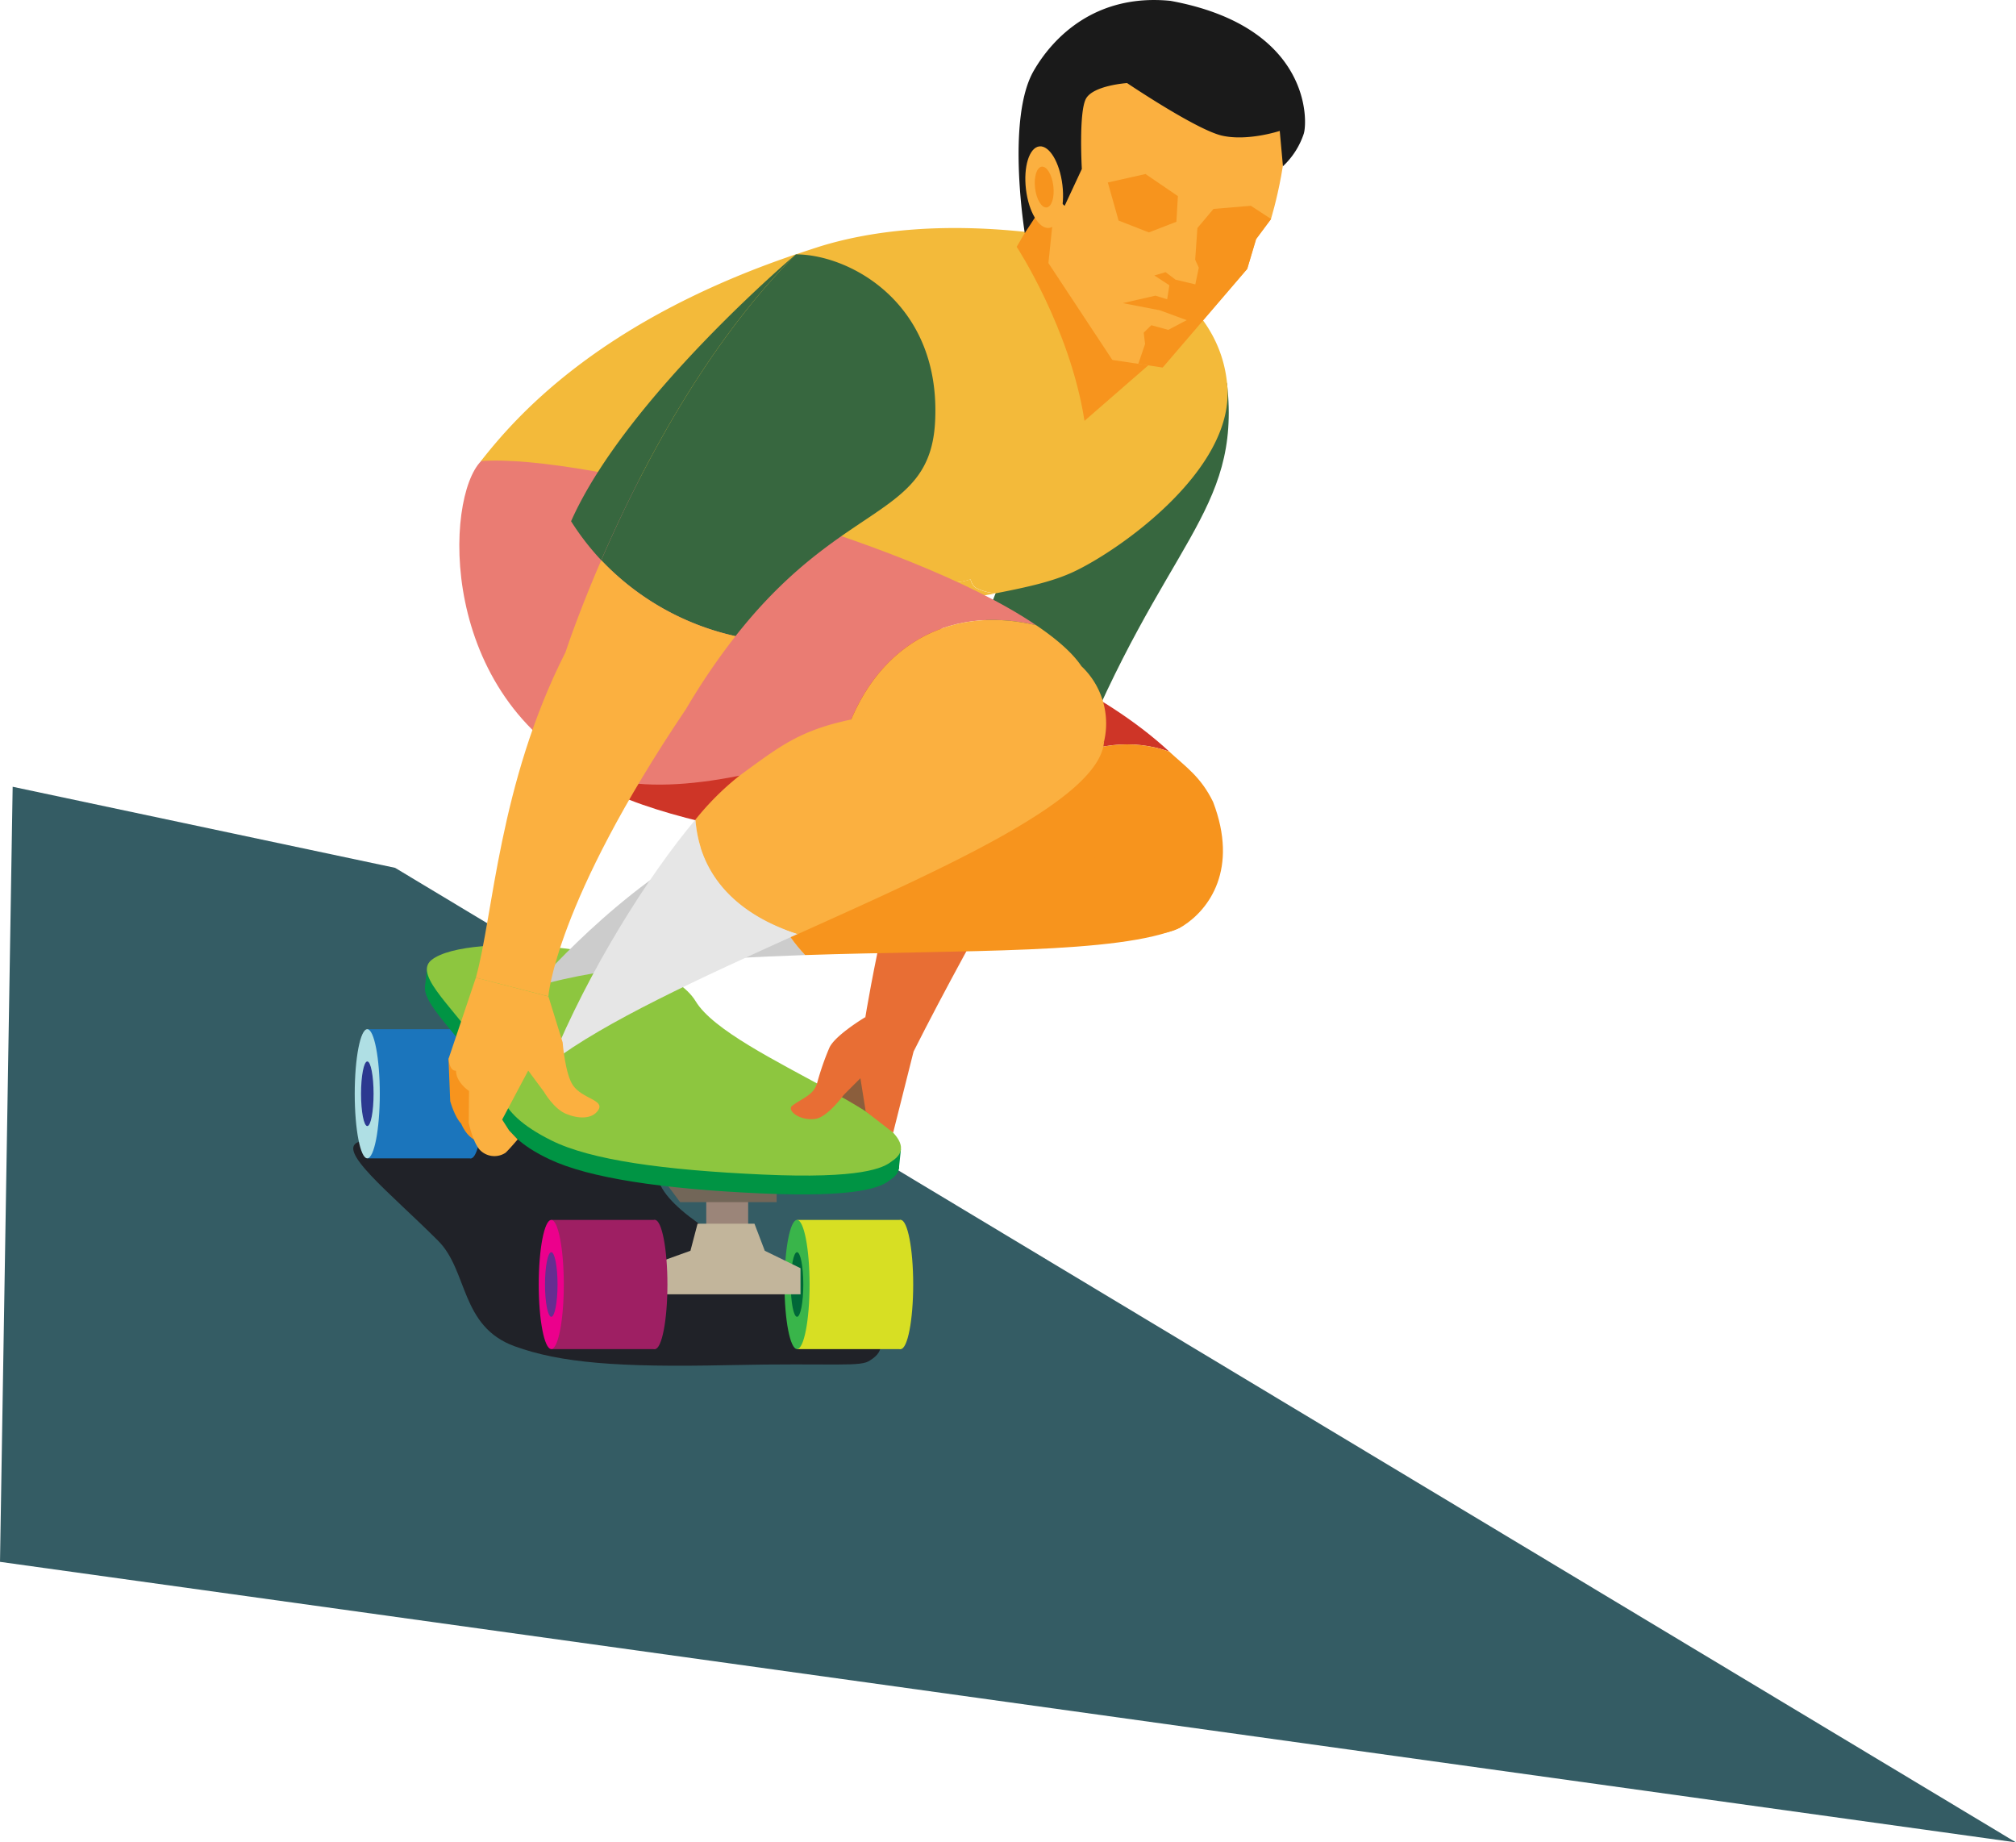 <svg id="Layer_1" data-name="Layer 1" xmlns="http://www.w3.org/2000/svg" viewBox="0 0 453.69 414.58"><defs><style>.cls-1{fill:#345c64;}.cls-2{fill:#8b5e3c;}.cls-3{fill:#e86e34;}.cls-4{fill:#37673f;}.cls-5{fill:#ce3527;}.cls-6{fill:#f3ba3a;}.cls-7{fill:#f7941d;}.cls-8{fill:#fbb040;}.cls-9{fill:none;}.cls-10{fill:#202228;}.cls-11{fill:#d7df23;}.cls-12{fill:#39b54a;}.cls-13{fill:#006838;}.cls-14{fill:#9b8579;}.cls-15{fill:#726658;}.cls-16{fill:#1b75bc;}.cls-17{fill:#afdfe4;}.cls-18{fill:#2b3990;}.cls-19{fill:#009444;}.cls-20{fill:#c2b59b;}.cls-21{fill:#8dc63f;}.cls-22{fill:#9e1f63;}.cls-23{fill:#ec008c;}.cls-24{fill:#662d91;}.cls-25{fill:#1a1a1a;}.cls-26{fill:#ea7c73;}.cls-27{fill:#ccc;}.cls-28{fill:#e6e6e6;}</style></defs><title>skateboard_ramp_illustration</title><polygon class="cls-1" points="2.85 177.04 0 351.45 453.69 414.58 88.91 195.28 2.85 177.04"/><polygon class="cls-2" points="200.41 247.64 192.02 255.28 179.94 249.73 192.11 239.62 200.41 247.64"/><path class="cls-3" d="M213.18,163.2c3.13-5.19,28,9,28,9s-21.94,37.27-35.62,64.49c-3.51-1-10.82-7.78-10.82-7.78S201.79,184.87,213.18,163.2Z"/><path class="cls-4" d="M276.15,86.37c3.17,29.12-14.28,35.62-34.34,85.86-4.83,4.83-28-9-28-9s9.6-34.92,24-57.16C252,91.88,274.2,80.81,276.15,86.37Z"/><path class="cls-5" d="M263.14,169.12c-30.68-28.3-89.55-37.36-89.55-37.36s-70.84-5.35-45.09,39.43c8.48,15.29,79.62,22,87.35,22.68C228,173.69,246.51,163.26,263.14,169.12Z"/><path class="cls-6" d="M276.22,87.16c-1.29-18.79-19.31-28.73-35-33.55-29-4.82-47.41-1-56.52,1.79-1.92.61-3.78,1.23-5.62,1.85-.06.27-10.47,46.47,13.5,67.34,10,5.76,16,6.34,19.86,6.49a15.3,15.3,0,0,0,6-.72,3.25,3.25,0,0,0,1.08,1.85,10.84,10.84,0,0,0,4.72,1.27c7.2-1.41,12.65-2.63,17.26-4.76C251.77,123.95,277.51,105.94,276.22,87.16Z"/><path class="cls-7" d="M237.34,40.94,228.8,55.54s12,18.27,15.26,39.16L262.1,79l9-18.69Z"/><path class="cls-8" d="M238.07,13.43c-10.55,13.15-3.53,32.38-3.53,32.38l2.4,3.72-1,9.67L250.33,81l11.33,1.68,19-22.18,2-6.7,3.36-4.52s5.13-16.49,3-28S256.72-10.09,238.07,13.43Z"/><polygon class="cls-9" points="113.28 101.28 151.43 163.53 183.1 144.47 113.28 101.28"/><path class="cls-10" d="M195.9,306.05c-2.1,1.67-7.65.61-32.19,1.14s-37.6-.51-47.89-4.25c-12.26-4.46-10.47-17-17.22-23.74C87.71,268.3,75.1,258.45,81,256.87c12.66-3.36,60.77-4,67.66,9.9C156,281.43,209.79,297.38,195.9,306.05Z"/><rect class="cls-11" x="179.39" y="274.51" width="23.37" height="29.07"/><ellipse class="cls-12" cx="179.37" cy="289.04" rx="2.82" ry="14.53"/><ellipse class="cls-13" cx="179.37" cy="289.04" rx="1.41" ry="7.27"/><ellipse class="cls-11" cx="202.69" cy="289.04" rx="2.82" ry="14.53"/><rect class="cls-14" x="158.94" y="267" width="9.43" height="10.14"/><polygon class="cls-15" points="150.26 266.76 153.05 270.51 174.78 270.51 174.78 259.35 151.64 259.35 150.26 266.76"/><polygon class="cls-9" points="138.75 248.32 103.09 248.32 103.09 242.44 113.98 238.53 115.58 232.44 128.39 232.44 130.7 238.53 138.75 242.44 138.75 248.32"/><rect class="cls-16" x="82.7" y="231.59" width="23.37" height="29.07"/><ellipse class="cls-17" cx="82.65" cy="246.12" rx="2.82" ry="14.53"/><ellipse class="cls-18" cx="82.66" cy="246.12" rx="1.41" ry="7.27"/><ellipse class="cls-16" cx="105.97" cy="246.12" rx="2.82" ry="14.53"/><path class="cls-19" d="M200.28,265.54c-1.9,1.55-6.92,4-29.08,3s-38.59-3.44-47.55-7.68c-13.07-6.17-11.09-12.36-15.48-19.95C103,232,92.29,223.84,96.65,220.29c8.07-6.59,51.71-3.54,59.5,9.29S212.85,257.48,200.28,265.54Z"/><polygon class="cls-20" points="180.15 291.24 144.5 291.24 144.5 285.37 155.38 281.45 156.98 275.36 169.79 275.36 172.11 281.45 180.15 285.37 180.15 291.24"/><rect class="cls-9" x="137.98" y="231.59" width="23.37" height="29.07"/><polygon class="cls-9" points="107.18 223.84 110.24 227.59 133.37 227.59 133.37 216.42 110.24 216.42 107.18 223.84"/><rect class="cls-9" x="117.54" y="224.07" width="9.43" height="10.14"/><ellipse class="cls-9" cx="137.97" cy="246.12" rx="2.82" ry="14.53"/><ellipse class="cls-9" cx="137.97" cy="246.12" rx="1.41" ry="7.27"/><ellipse class="cls-9" cx="161.29" cy="246.12" rx="2.82" ry="14.53"/><polygon class="cls-19" points="202.75 258.57 202.28 263.07 198.9 262.39 202.75 258.57"/><polygon class="cls-19" points="96.11 217.63 95.67 221.97 98.2 221.62 96.11 217.63"/><path class="cls-21" d="M200.71,261.3c-1.9,1.55-6.92,4-29.08,3s-38.68-3.25-47.55-7.68c-13.76-6.86-11.09-12.36-15.48-19.95-5.14-8.89-15.87-17.08-11.52-20.63,8.08-6.59,51.71-3.54,59.49,9.29S213.28,253.24,200.71,261.3Z"/><rect class="cls-22" x="124.1" y="274.51" width="23.37" height="29.07"/><ellipse class="cls-22" cx="147.38" cy="289.04" rx="2.82" ry="14.53"/><ellipse class="cls-23" cx="124.06" cy="289.04" rx="2.82" ry="14.53"/><ellipse class="cls-24" cx="124.06" cy="289.04" rx="1.41" ry="7.27"/><polygon class="cls-7" points="249.31 41.06 257.79 39.16 265.08 44.13 264.74 49.9 258.55 52.3 251.73 49.63 249.31 41.06"/><polygon class="cls-7" points="269.47 51.31 273.09 47.01 281.5 46.31 286.06 49.28 282.69 53.8 280.69 60.51 261.65 82.71 256.17 81.87 257.69 77.42 257.39 74.85 259.1 73.18 262.91 74.23 267.06 72.04 261.05 69.83 252.68 68.21 260.02 66.53 262.67 67.35 263.16 64.19 259.79 61.99 262.31 61.24 264.56 62.94 269 63.99 269.78 60.24 268.97 58.44 269.47 51.31"/><path class="cls-25" d="M288.72,37.41a17.61,17.61,0,0,0,4.69-7.33C294.3,27.2,295,6,263.41.19c-17-1.68-26.54,8.38-30.79,15.76-6.21,10.78-2,36.5-2,36.5l5.88-9,3.09,2.87,3.87-8.3s-.73-12.84.94-15.83,9.24-3.5,9.24-3.5S269.22,29.2,275,30.52s13-1.06,13-1.06Z"/><path class="cls-6" d="M218.41,130.35a15.3,15.3,0,0,1-6,.72c-3.85-.15-9.88-.73-19.86-6.49-24-20.87-13.56-67.07-13.5-67.34-44.85,15.19-63.41,37.11-70.82,46.51C103.17,129.22,172.44,144,179.62,144a411.65,411.65,0,0,1,44.6-10.5,10.84,10.84,0,0,1-4.72-1.27A3.25,3.25,0,0,1,218.41,130.35Z"/><path class="cls-26" d="M233.19,140.69C204,120.86,131.47,102,108.28,103.75c-8.2,8.2-9.91,52.85,25.5,70.44,15.35,6.13,41.14-1,55.57-6C195.71,145.75,213,135.88,233.19,140.69Z"/><path class="cls-4" d="M128.52,117.29a58.09,58.09,0,0,0,6.78,8.77c8.37-19.32,23.14-48.16,43.79-68.82C179.1,57.24,140.79,89.6,128.52,117.29Z"/><path class="cls-4" d="M179.1,57.24c-20.66,20.66-35.43,49.5-43.79,68.82a59.22,59.22,0,0,0,30.2,17.09q1.88-2.38,3.71-4.5c22.37-25.77,40.09-23,41.21-43.64C211.89,68.27,191.24,57.24,179.1,57.24Z"/><path class="cls-7" d="M273,180.45c-2.76-5.65-6.1-7.85-9.87-11.32-16.63-5.87-35.14,4.57-47.28,24.75l.69.06s36.64,22.75,49.69,14.42C272.1,204.62,278.78,195.57,273,180.45Z"/><ellipse class="cls-8" cx="234.99" cy="42.11" rx="4.13" ry="9.24" transform="translate(-3.34 28.25) rotate(-6.83)"/><ellipse class="cls-7" cx="234.99" cy="42.11" rx="2.07" ry="4.62" transform="translate(-3.34 28.27) rotate(-6.84)"/><path class="cls-8" d="M135.31,126.06c-5.33,12.31-8.06,20.75-8.06,20.75s23.17,12.78,27.11,12.78a149.24,149.24,0,0,1,11.16-16.44A59.22,59.22,0,0,1,135.31,126.06Z"/><path class="cls-8" d="M243.37,149.91c-2-3-5.56-6.09-10.18-9.22-20.19-4.8-37.48,5.07-43.84,27.53,6.42-2.21,5-2,10.59-4,28.31,20.64,48.52,2.64,48.52,2.64A17.73,17.73,0,0,0,243.37,149.91Z"/><path class="cls-7" d="M100.93,238.15l.39,9.65s1,3.57,2.43,5c2.34,5.35,6,4,6,4l-.17-4.71-1.82-10.83Z"/><path class="cls-3" d="M194.77,228.86l10.82,7.78L201,254.87l-6.18-4.79-1.19-7.45-3.78,3.78s-3.62,5-6.38,5.37c-3.63.47-6.53-2-5.14-3,2.34-1.73,4.78-2.39,5.54-5a60.85,60.85,0,0,1,2.77-8C187.91,232.94,194.77,228.86,194.77,228.86Z"/><path class="cls-27" d="M120.28,222c16.59-4.74,38.73-6.34,60.92-7.09C172,205.25,170.06,192,169.75,185,146.93,193.3,126.51,215,120.28,222Z"/><path class="cls-7" d="M226.68,180.84s-27.07-4-51.88,2.59c-1.7.45-3.38,1-5.06,1.6.32,7,2.23,20.21,11.45,29.88,35.36-1.18,70.88-.18,84.35-6.16C261.9,201,226.68,180.84,226.68,180.84Z"/><path class="cls-28" d="M156.5,184.43c-10.7,12.73-24,33.88-32.52,54.71,12.11-9.25,33.73-19.11,55.58-29C170.88,207.42,157.77,200.62,156.5,184.43Z"/><path class="cls-8" d="M248.46,166.86c-18.07,11.94-36.67.43-49.73-6.2-17.45,2.51-21.63,6.1-32.34,13.91a62.19,62.19,0,0,0-9.89,9.87c1.27,16.2,14.37,23,23.06,25.74C213.27,195,247.55,179.77,248.46,166.86Z"/><path class="cls-8" d="M127.24,146.81c2.66,0,27.11,10.56,27.11,12.78-29.51,43.78-30.94,64.61-30.94,64.61L107.09,220C111,206.09,112.24,176.34,127.24,146.81Z"/><path class="cls-8" d="M123.41,224.19l3.21,10.37s.56,7.18,2.35,9.7c2.09,3,7.15,3.25,5.67,5.53-1.36,2.11-4.51,2-7.28.84s-4.94-4.94-4.94-4.94l-5.86-7.91Z"/><path class="cls-8" d="M107.09,220l16.32,4.22-4.55,16.71-5.85,11,1.57,2.46,1.92,2s-1.77,2.1-2.72,3a4.54,4.54,0,0,1-6-.87c-1.51-2-2.29-5.86-2.29-5.86l.06-7.17s-2.92-1.92-2.92-4.54c-1.62,0-1.65-2.81-1.65-2.81Z"/></svg>